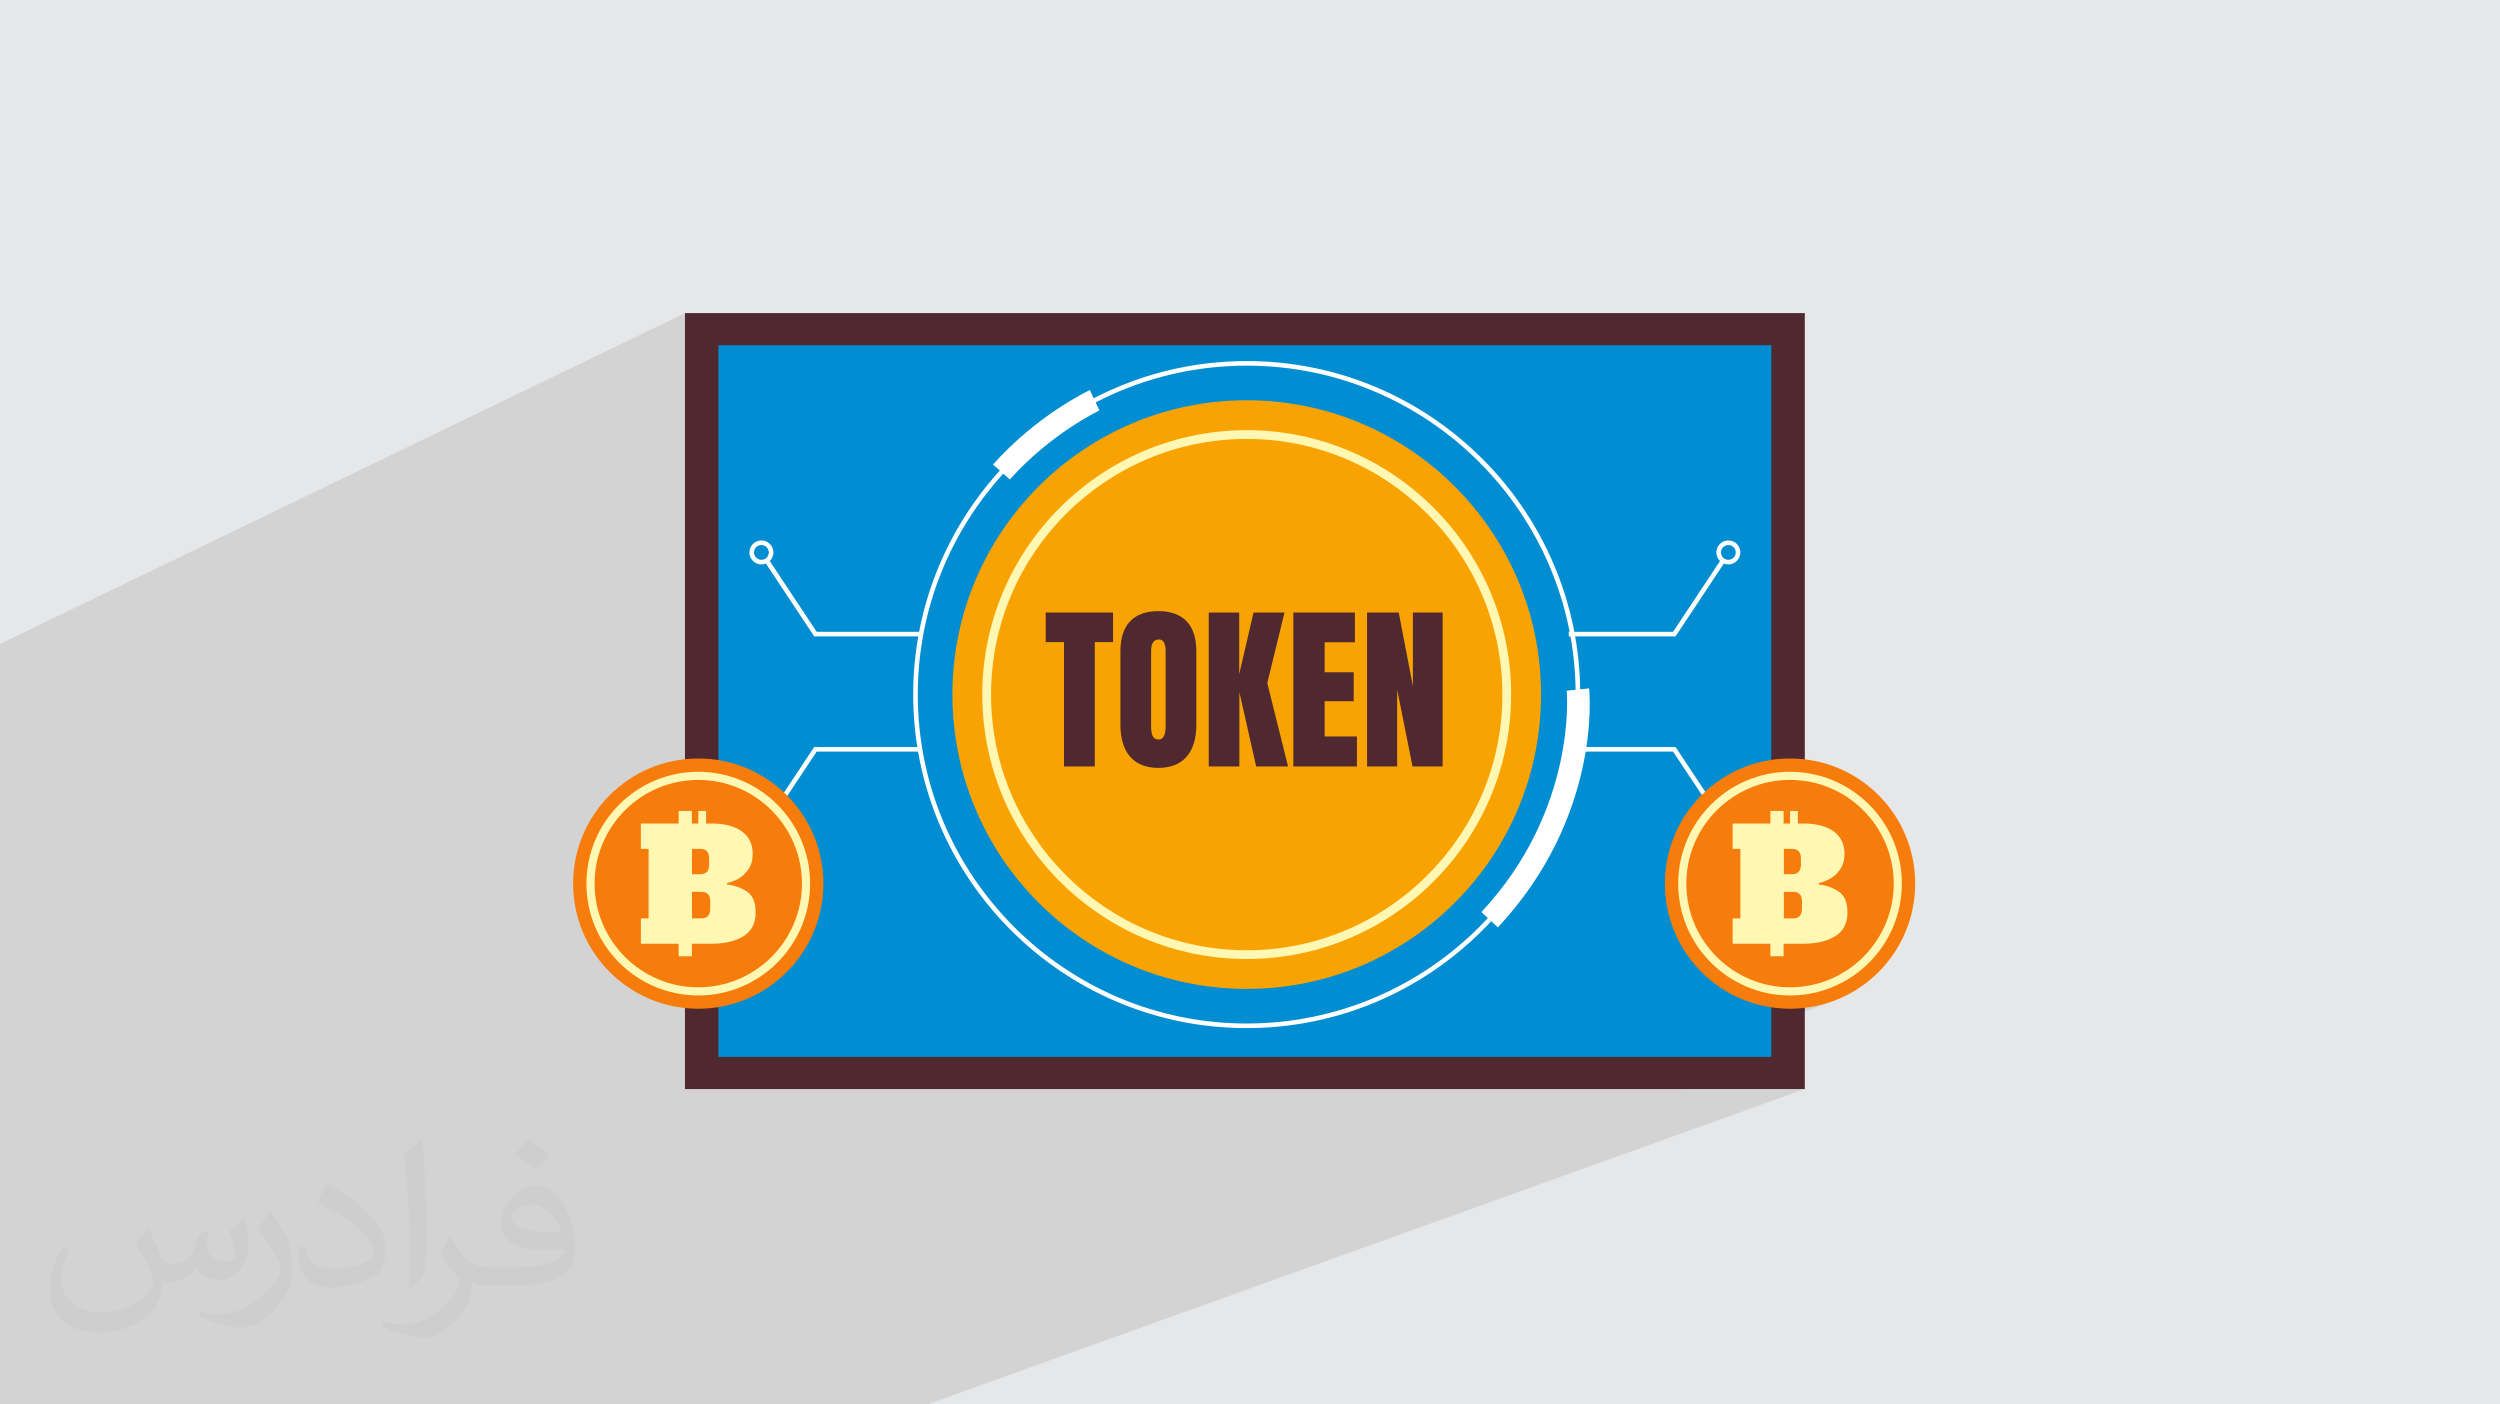 <?xml version="1.0" encoding="UTF-8"?>
<!DOCTYPE svg PUBLIC "-//W3C//DTD SVG 1.1//EN" "http://www.w3.org/Graphics/SVG/1.1/DTD/svg11.dtd">
<!-- Creator: CorelDRAW 2020 (64-Bit) -->
<svg xmlns="http://www.w3.org/2000/svg" xml:space="preserve" width="94.192mm" height="52.917mm" version="1.1" style="shape-rendering:geometricPrecision; text-rendering:geometricPrecision; image-rendering:optimizeQuality; fill-rule:evenodd; clip-rule:evenodd"
viewBox="0 0 9449.09 5308.48"
 xmlns:xlink="http://www.w3.org/1999/xlink"
 xmlns:xodm="http://www.corel.com/coreldraw/odm/2003">
 <defs>
  <style type="text/css">
   <![CDATA[
    .fil0 {fill:#E6E7E8}
    .fil7 {fill:#FFF7B2;fill-rule:nonzero}
    .fil5 {fill:#008DD2;fill-rule:nonzero}
    .fil4 {fill:#4F2830;fill-rule:nonzero}
    .fil9 {fill:#F67C0B;fill-rule:nonzero}
    .fil3 {fill:#F7A848;fill-rule:nonzero}
    .fil6 {fill:#F9A302;fill-rule:nonzero}
    .fil8 {fill:white;fill-rule:nonzero}
    .fil2 {fill:#373435;fill-opacity:0.031}
    .fil1 {fill:#2B2A29;fill-opacity:0.102}
   ]]>
  </style>
 </defs>
 <g id="Layer_x0020_1">
  <polygon class="fil0" points="-0,0 9449.09,0 9449.09,5308.48 -0,5308.48 "/>
  <polygon class="fil1" points="1941.84,5308.48 1895.76,5308.48 1889.19,5308.48 1830.57,5308.48 1802.44,5308.48 1770.86,5308.48 1713.14,5308.48 1697.87,5308.48 1687.49,5308.48 1676.62,5308.48 1667.31,5308.48 1663.11,5308.48 1663.02,5308.48 1654.81,5308.48 1623.72,5308.48 1614.46,5308.48 1506.05,5308.48 1499.73,5308.48 1496.01,5308.48 1442.49,5308.48 1394.65,5308.48 1323.15,5308.48 1280.75,5308.48 1267.98,5308.48 1253.52,5308.48 1232.34,5308.48 1230.17,5308.48 1226.65,5308.48 1201.3,5308.48 1186.51,5308.48 1161.76,5308.48 1103.47,5308.48 1030.3,5308.48 1023.11,5308.48 1019.76,5308.48 988.63,5308.48 985.78,5308.48 954.29,5308.48 945.96,5308.48 890.61,5308.48 882.98,5308.48 873.47,5308.48 861.87,5308.48 859.93,5308.48 855.48,5308.48 855.27,5308.48 814.19,5308.48 799.18,5308.48 675.8,5308.48 633.7,5308.48 628.95,5308.48 584.67,5308.48 561.67,5308.48 504.18,5308.48 444.62,5308.48 343.24,5308.48 91,5308.48 -0,5308.48 -0,5211.89 -0,5197.12 -0,5155.9 -0,5096.42 -0,5037.91 -0,5036.54 -0,5013.82 -0,4983.12 -0,4981.59 -0,4963.78 -0,4953.55 -0,4928.51 -0,4893.28 -0,4890.72 -0,4884.8 -0,4878.37 -0,4847.61 -0,4842.11 -0,4841.33 -0,4827.34 -0,4825.08 -0,4824.58 -0,4821.99 -0,4818.16 -0,4809.35 -0,4795.91 -0,4793.69 -0,4793.27 -0,4785.29 -0,4768.39 -0,4764.91 -0,4760.7 -0,4758.78 -0,4743.04 -0,4731.12 -0,4725.45 -0,4719.71 -0,4706.86 -0,4704.93 -0,4700.14 -0,4670 -0,4639.96 -0,4630.28 -0,4625.84 -0,4625.12 -0,4624.48 -0,4623.55 -0,4618.57 -0,4605.09 -0,4596.16 -0,4586.66 -0,4584.76 -0,4582.58 -0,4577.52 -0,4573.33 -0,4568.27 -0,4559.63 -0,4555.62 -0,4553.94 -0,4536.22 -0,4535.85 -0,4531.65 -0,4518.43 -0,4506.34 -0,4503.42 -0,4500.69 -0,4497.89 -0,4496.93 -0,4495.27 -0,4492.67 -0,4491.95 -0,4488.05 -0,4478.93 -0,4475.87 -0,4474.12 -0,4431.75 -0,4428.48 -0,4426.33 -0,4409.77 -0,4406.18 -0,4403.44 -0,4392.37 -0,4390.2 -0,4383.97 -0,4382.39 -0,4377.82 -0,4375.37 -0,4354.6 -0,4354.4 -0,4346.67 -0,4340.07 -0,4338.73 -0,4337.12 -0,4336.49 -0,4336.01 -0,4334.27 -0,4325.13 -0,4323.55 -0,4319.07 -0,4317.29 -0,4314.68 -0,4314.01 -0,4303.03 -0,4299.73 -0,4287 -0,4270.81 -0,4268.73 -0,4267.22 -0,4264.65 -0,4232.97 -0,4232.53 -0,4206.14 -0,4200.47 -0,4194.06 -0,4190.71 -0,4187.48 -0,4178.92 -0,4176.33 -0,4171.18 -0,4170.73 -0,4157.62 -0,4151.58 -0,4133.29 -0,4118.45 -0,4063.09 -0,4058.88 -0,4034.91 -0,4027.6 -0,3976.46 -0,3930.83 -0,3890.42 -0,3862.61 -0,3768.85 -0,3767.81 -0,3720.47 -0,3700.18 -0,3697.82 -0,3669.31 -0,3637.13 -0,3554.39 -0,3530.6 -0,3527.15 -0,3506.79 -0,3454.02 -0,3440.99 -0,3436.93 -0,3427.07 -0,3424.29 -0,3423.43 -0,3406.85 -0,3400.07 -0,3383.09 -0,3376.22 -0,3369.47 -0,3366.95 -0,3350.93 -0,3349.36 -0,2602.78 -0,2433.81 2588.89,1183.41 2588.89,1365.45 2715.44,1304.96 5558.2,1304.96 5619.98,1277.59 5607.78,1304.96 6694.93,1304.96 6694.93,2923 6701.38,2921.85 6722.52,2919.16 6743.95,2917.52 6765.67,2916.97 6787.39,2917.52 6808.84,2919.16 6829.97,2921.85 6850.76,2925.58 6871.2,2930.3 6891.25,2936.01 6910.88,2942.66 6930.07,2950.25 6948.79,2958.72 6967.02,2968.07 6984.72,2978.27 7001.87,2989.27 7018.45,3001.07 7034.43,3013.63 7049.77,3026.93 7064.46,3040.93 7078.47,3055.62 7091.77,3070.97 7104.33,3086.95 7116.12,3103.52 7127.14,3120.68 7137.32,3138.38 7146.67,3156.61 7155.15,3175.33 7162.73,3194.52 7169.38,3214.15 7175.09,3234.2 7179.82,3254.63 7183.55,3275.43 7186.24,3296.56 7187.87,3318 7188.42,3339.72 7187.87,3361.44 7186.24,3382.88 7183.55,3404.01 7179.82,3424.81 7175.09,3445.24 7169.38,3465.29 7162.73,3484.92 7155.15,3504.11 7146.67,3522.84 7137.32,3541.06 7127.14,3558.76 7116.12,3575.92 7104.33,3592.5 7091.77,3608.47 7078.47,3623.82 7064.46,3638.52 7049.77,3652.52 7034.43,3665.81 7018.45,3678.38 7001.87,3690.18 6984.72,3701.19 6967.02,3711.38 6948.79,3720.73 6930.07,3729.2 6910.88,3736.79 6712.84,3809.67 6717.32,3810.24 6741.34,3812.07 6765.67,3812.68 6790.01,3812.07 6814.03,3810.24 6837.7,3807.23 6861,3803.07 6883.88,3797.79 6906.32,3791.41 6928.29,3783.98 6694.93,3869.54 6694.93,3994.66 6360.54,4116.22 6821.48,4116.22 3503.94,5308.48 3080.97,5308.48 2770.48,5308.48 2694.67,5308.48 2639.82,5308.48 2560.09,5308.48 2497.5,5308.48 2194.65,5308.48 2194.47,5308.48 2187.08,5308.48 2150.18,5308.48 2016.52,5308.48 "/>
  <path class="fil2" d="M559.09 4645.01c18.04,27.34 29.73,53.61 41.15,82.81 8.49,16.99 12.99,48.31 52.82,48.31 11.67,0 28.41,-3.44 43.27,-11.67 16.71,-8.77 29.45,-22.04 36.1,-42.19l15.92 -53.61 38.75 -19.11 2.65 2.65c-5.3,20.18 -6.62,39.55 -6.62,54.68 0,44.84 38.75,61.85 69.54,61.85 18.04,0 34.25,-8.77 34.25,-25.23 0,-21.23 -9.02,-57.33 -20.72,-89.71 18.04,-18.04 36.1,-36.1 56.8,-50.71l3.18 1.61c9.02,38.22 14.06,75.91 14.06,101.13 0,24.69 -10.88,52.03 -19.9,69.82 -18.58,35.03 -51.49,62.91 -91.3,62.91 -30.25,0 -63.95,-15.14 -87.07,-43.27l-1.32 0c-21.76,27.09 -55.48,51.49 -109.37,51.49l-16.71 0c-2.65,35.57 -10.34,60.77 -22.04,83.34 -32.1,62.63 -127.4,106.97 -217.12,106.97 -124.76,0 -187.38,-71.93 -187.38,-167.74 0,-59.19 19.36,-114.13 49.11,-153.14l24.41 10.09c-18.58,35.57 -31.06,69 -31.06,101.92 0,89.71 73,132.45 157.14,132.45 78.05,0 174.64,-49.64 192.18,-107.22 -6.62,-62.91 -30.25,-92.36 -66.35,-149.69 10.88,-19.11 24.95,-38.22 42.47,-58.66l3.18 0 0 0 0 0 -0.02 -0.09zm1438.86 -337.62c26.27,16.46 52.03,35.82 77.23,58.12 -14.06,19.9 -31.6,37.97 -53.36,53.89 -25.23,-20.43 -50.43,-37.97 -76.19,-56.54 17.51,-19.64 34.78,-38.47 52.29,-55.48l0 0 0 0 0 0 0 0 0 0 0.03 0zm13.53 245.26c-42.47,0 -77.23,27.88 -77.23,48.56 0,44.34 84.93,58.12 186.59,57.58 -12.74,-52.03 -57.33,-106.18 -109.37,-106.18l0.01 0.03zm-95.3 237.3c55.21,0 103.53,-1.61 140.39,-10.88 41.15,-10.34 75.91,-31.06 75.91,-45.38 0,-3.72 0,-8.23 -1.32,-11.95 -23.08,2.12 -49.64,2.12 -72.72,2.12 -74.84,0 -132.17,-16.99 -154.74,-58.94 -5.58,-11.67 -9.55,-24.69 -9.55,-39.55 0,-40.62 17.51,-80.16 48.31,-107.5 25.73,-22.55 54.14,-36.62 83.06,-36.62 52.29,0 93.95,41.94 123.15,108.04 15.92,36.1 26.8,77.77 26.8,130.33 0,35.03 -9.55,64.49 -31.32,86.25 -40.62,39.29 -115.46,54.14 -230.12,54.14l-52.03 0 0 0 -13.53 0c-28.41,0 -48.84,-5.05 -65.03,-17.51l-2.65 0c0.79,6.62 1.32,12.99 1.32,19.11 0,25.73 -8.49,58.66 -25.73,84.93 -50.96,75.65 -106.18,108.54 -153.96,108.54 -48.31,0 -107.5,-18.58 -160.86,-42.74l9.55 -18.58c17.25,7.16 41.15,11.95 74.04,11.95 86.25,0 199.59,-82.81 213.66,-163.77 -3.18,-6.62 -9.02,-15.39 -17.25,-24.69 -25.23,-30 -41.15,-54.93 -56.01,-81.21 12.74,-25.23 24.41,-45.38 35.29,-63.7l4.51 -0.53c36.9,75.12 70.32,118.1 144.91,118.1l11.67 0 0 0 54.14 0 0 0 0 0 0 0 0 0 0 0 0.09 0.01zm-373.72 79.37c6.37,-34.5 6.9,-73.25 6.9,-109.37l0 -53.61c0,-100.07 -12.74,-245.51 -23.08,-340.27 18.04,-19.36 43.27,-42.19 63.17,-57.58l5.84 1.61c13.53,119.18 16.71,257.2 16.71,384.86 0,33.46 -1.32,66.1 -4.51,89.98 -1.86,30.25 -19.36,53.08 -56.8,88.11l-8.23 -3.72zm-384.6 -157.93c1.86,46.99 24.95,83.89 105.64,83.89 50.17,0 92.62,-12.99 139.61,-35.29 8.49,-3.72 12.99,-8.77 12.99,-12.99 0,-29.45 -22.55,-68.47 -60.51,-104.04 -36.9,-33.46 -85.74,-62.91 -131.38,-82.56 -15.67,-6.62 -20.72,-13.53 -20.72,-20.18 0,-13.53 18.04,-41.94 32.92,-62.38l5.05 -0.53c52.29,27.34 110.69,67.96 153.96,113.06 39.29,41.66 63.7,83.89 63.7,129.8 0,33.97 -10.34,65.82 -27.09,95.55 -57.33,28.92 -118.39,50.96 -178.9,50.96 -73.51,0 -123.68,-34.5 -123.68,-115.46 0,-8.77 0,-22.29 3.18,-39.83l25.23 0 0 0 0 0 0 0 0 0 0 0 -0.02 0zm-132.99 -133.52l45.66 73.79c16.71,27.34 32.38,57.08 32.38,104.04l0 59.98c0,48.56 -31.06,100.6 -81.21,152.09 -39.29,34.78 -74.04,49.64 -106.18,49.64 -47.77,0 -102.45,-14.86 -165.62,-41.94l7.16 -18.58c19.9,5.3 42.99,9.81 71.4,9.81 90.79,-0.53 183.66,-66.88 226.14,-147.84 5.05,-9.3 6.9,-18.04 6.9,-24.16 0,-9.3 -5.05,-19.64 -9.02,-28.92 -23.08,-43.52 -48.84,-83.34 -77.23,-120.24 14.86,-23.36 29.73,-45.92 45.92,-68.22l3.72 0.53 0 0 0 0 0 0 0 0 0 0 -0.02 0.01z"/>
  <polygon class="fil3" points="5594.6,1431.97 5558.55,1415.36 5619.98,1277.59 5656.05,1294.19 "/>
  <polygon class="fil3" points="5056.63,1446.64 5021.41,1465.04 4953.21,1330.6 4988.43,1312.18 "/>
  <polygon class="fil4" points="2588.89,4116.22 6821.48,4116.22 6821.48,1183.41 2588.89,1183.41 "/>
  <polygon class="fil5" points="2715.44,3994.66 6694.93,3994.66 6694.93,1304.96 2715.44,1304.96 "/>
  <path class="fil6" d="M5824.53 2625.26c0,614.38 -498.04,1112.4 -1112.39,1112.4 -614.36,0 -1112.4,-498.03 -1112.4,-1112.4 0,-614.36 498.05,-1112.4 1112.4,-1112.4 614.36,0 1112.39,498.05 1112.39,1112.4z"/>
  <path class="fil7" d="M4712.15 1659.03c-532.79,0 -966.24,433.45 -966.24,966.23 0,532.78 433.45,966.24 966.24,966.24 532.78,0 966.24,-433.46 966.24,-966.24 0,-532.78 -433.46,-966.23 -966.24,-966.23zm0 1965.66c-551.09,0 -999.42,-448.34 -999.42,-999.43 0,-551.08 448.33,-999.42 999.42,-999.42 551.07,0 999.42,448.34 999.42,999.42 0,551.09 -448.35,999.43 -999.42,999.43z"/>
  <polygon class="fil4" points="4021.52,2896.97 4021.52,2426.87 3952.42,2426.87 3952.42,2315.15 4206.99,2315.15 4206.99,2426.87 4137.89,2426.87 4137.89,2896.97 "/>
  <path class="fil4" d="M4379.22 2795.17c17.63,0 26.43,-17.08 26.43,-51.24l0 -283.98c0,-28.65 -8.59,-42.99 -25.78,-42.99 -19.38,0 -29.08,14.67 -29.08,43.97l0 283.64c0,18.08 2.19,31.03 6.62,38.84 4.38,7.81 11.66,11.76 21.81,11.76zm-1 107.12c-46.51,0 -82.04,-14.07 -106.61,-42.15 -24.59,-28.11 -36.87,-68.73 -36.87,-121.84l0 -276.38c0,-49.81 12.19,-87.6 36.54,-113.39 24.36,-25.78 60.01,-38.67 106.94,-38.67 46.95,0 82.6,12.89 106.96,38.67 24.34,25.79 36.52,63.58 36.52,113.39l0 276.38c0,53.11 -12.29,93.73 -36.86,121.84 -24.57,28.08 -60.11,42.15 -106.62,42.15z"/>
  <polygon class="fil4" points="4568.63,2896.97 4568.63,2315.15 4683.7,2315.15 4683.7,2548.2 4737.9,2315.15 4854.92,2315.15 4789.8,2581.58 4868.46,2896.97 4747.81,2896.97 4684.34,2615.31 4684.34,2896.97 "/>
  <polygon class="fil4" points="4888.32,2896.97 4888.32,2315.15 5121.05,2315.15 5121.05,2427.54 5006.68,2427.54 5006.68,2540.93 5116.43,2540.93 5116.43,2650.36 5006.68,2650.36 5006.68,2783.58 5128.66,2783.58 5128.66,2896.97 "/>
  <polygon class="fil4" points="5167.01,2896.97 5167.01,2315.15 5286.68,2315.15 5340.23,2593.83 5340.23,2315.15 5452.61,2315.15 5452.61,2896.97 5338.92,2896.97 5280.73,2606.05 5280.73,2896.97 "/>
  <path class="fil8" d="M4712.15 1382.06c-685.52,0 -1243.21,557.69 -1243.21,1243.2 0,685.51 557.69,1243.22 1243.21,1243.22 685.5,0 1243.21,-557.71 1243.21,-1243.22 0,-685.51 -557.71,-1243.2 -1243.21,-1243.2zm0 2503.8c-695.09,0 -1260.61,-565.5 -1260.61,-1260.6 0,-695.09 565.52,-1260.59 1260.61,-1260.59 695.1,0 1260.59,565.5 1260.59,1260.59 0,695.1 -565.49,1260.6 -1260.59,1260.6z"/>
  <path class="fil8" d="M5661.33 3505.28l-62.19 -58.07c362.96,-388.48 323.03,-832.24 322.57,-836.67l84.65 -8.7c2.05,19.63 45.37,485.59 -345.03,903.44z"/>
  <path class="fil8" d="M3816.78 1812.31l-63.55 -56.57c166.27,-186.77 357.98,-277.65 366.06,-281.43l36.08 77.05c-1.85,0.86 -184.45,87.8 -338.59,260.94l0 0.01z"/>
  <polygon class="fil8" points="3481.12,2405.32 3077.46,2405.32 2887.08,2118.39 2901.58,2108.79 3086.8,2387.94 3481.12,2387.94 "/>
  <path class="fil8" d="M2877.79 2060.05c-15.41,0 -27.93,12.53 -27.93,27.92 0,15.42 12.52,27.95 27.93,27.95 15.4,0 27.93,-12.53 27.93,-27.95 0,-15.39 -12.53,-27.92 -27.93,-27.92zm0 73.26c-25,0 -45.31,-20.34 -45.31,-45.33 0,-24.98 20.31,-45.31 45.31,-45.31 24.99,0 45.32,20.33 45.32,45.31 0,24.99 -20.33,45.33 -45.32,45.33z"/>
  <polygon class="fil8" points="2901.58,3119.81 2887.08,3110.2 3077.46,2823.27 3481.12,2823.27 3481.12,2840.66 3086.8,2840.66 "/>
  <path class="fil8" d="M2877.79 3112.7c-15.41,0 -27.93,12.51 -27.93,27.93 0,15.39 12.52,27.92 27.93,27.92 15.4,0 27.93,-12.53 27.93,-27.92 0,-15.42 -12.53,-27.93 -27.93,-27.93zm0 73.26c-25,0 -45.31,-20.34 -45.31,-45.33 0,-24.98 20.31,-45.32 45.31,-45.32 24.99,0 45.32,20.34 45.32,45.32 0,24.99 -20.33,45.33 -45.32,45.33z"/>
  <polygon class="fil8" points="6508.79,3119.81 6323.56,2840.66 5929.26,2840.66 5929.26,2823.27 6332.9,2823.27 6523.28,3110.2 "/>
  <path class="fil8" d="M6532.6 3112.7c-15.42,0 -27.93,12.51 -27.93,27.93 0,15.39 12.51,27.92 27.93,27.92 15.41,0 27.92,-12.53 27.92,-27.92 0,-15.42 -12.51,-27.93 -27.92,-27.93zm0 73.26c-24.99,0 -45.34,-20.34 -45.34,-45.33 0,-24.98 20.35,-45.32 45.34,-45.32 24.98,0 45.31,20.34 45.31,45.32 0,24.99 -20.33,45.33 -45.31,45.33z"/>
  <polygon class="fil8" points="6332.9,2405.32 5929.26,2405.32 5929.26,2387.94 6323.56,2387.94 6508.79,2108.79 6523.28,2118.39 "/>
  <path class="fil8" d="M6532.6 2060.05c-15.42,0 -27.93,12.53 -27.93,27.92 0,15.42 12.51,27.95 27.93,27.95 15.41,0 27.92,-12.53 27.92,-27.95 0,-15.39 -12.51,-27.92 -27.92,-27.92zm0 73.26c-24.99,0 -45.34,-20.34 -45.34,-45.33 0,-24.98 20.35,-45.31 45.34,-45.31 24.98,0 45.31,20.33 45.31,45.31 0,24.99 -20.33,45.33 -45.31,45.33z"/>
  <path class="fil9" d="M7238.63 3339.71c0,261.21 -211.75,472.97 -472.96,472.97 -261.21,0 -472.96,-211.76 -472.96,-472.97 0,-261.21 211.75,-472.96 472.96,-472.96 261.21,0 472.96,211.75 472.96,472.96z"/>
  <path class="fil7" d="M6765.67 2947.78c-216.1,0 -391.91,175.83 -391.91,391.93 0,216.1 175.81,391.92 391.91,391.92 216.1,0 391.93,-175.82 391.93,-391.92 0,-216.1 -175.83,-391.93 -391.93,-391.93zm0 814.7c-233.1,0 -422.75,-189.66 -422.75,-422.76 0,-233.1 189.65,-422.75 422.75,-422.75 233.11,0 422.75,189.65 422.75,422.75 0,233.1 -189.64,422.76 -422.75,422.76z"/>
  <path class="fil7" d="M6777.06 3471.11c11.29,0 19.75,-3.02 25.41,-9.06 5.63,-6.04 8.47,-15.48 8.47,-28.33l0 -25.69c0,-12.84 -2.84,-22.28 -8.47,-28.32 -5.66,-6.02 -14.12,-9.05 -25.41,-9.05l-35.62 0 0 100.45 35.62 0zm-4.08 -167.03c11.3,0 19.74,-3.01 25.4,-9.05 5.64,-6.03 8.47,-15.47 8.47,-28.31l0 -21.04c0,-12.85 -2.83,-22.27 -8.47,-28.32 -5.66,-6.03 -14.1,-9.05 -25.4,-9.05l-31.54 0 0 95.76 31.54 0zm-224.23 167.03l29.2 0 0 -262.78 -29.2 0 0 -95.76 268.04 0c48.65,0 86.6,9.93 113.86,29.77 27.26,19.85 40.89,48.28 40.89,85.26 0,22.97 -5.48,42.34 -16.36,58.09 -10.9,15.78 -23.65,27.65 -38.25,35.63 -14.59,7.99 -28.71,13.34 -42.33,16.05l0 5.86c27.64,2.71 52.56,11.47 74.75,26.26 22.2,14.8 33.29,41.26 33.29,79.4 0,40.89 -15.38,70.77 -46.14,89.65 -30.75,18.88 -70.65,28.32 -119.7,28.32l-268.04 0 0 -95.76z"/>
  <polygon class="fil7" points="6691.49,3614.35 6741.44,3614.35 6741.44,3065.08 6691.49,3065.08 "/>
  <polygon class="fil7" points="6765.92,3175.74 6795.36,3175.74 6795.36,3065.08 6765.92,3065.08 "/>
  <path class="fil9" d="M3112.14 3339.71c0,261.21 -211.75,472.97 -472.96,472.97 -261.21,0 -472.96,-211.76 -472.96,-472.97 0,-261.21 211.75,-472.96 472.96,-472.96 261.21,0 472.96,211.75 472.96,472.96z"/>
  <path class="fil7" d="M2639.18 2947.78c-216.1,0 -391.92,175.83 -391.92,391.93 0,216.1 175.82,391.92 391.92,391.92 216.1,0 391.93,-175.82 391.93,-391.92 0,-216.1 -175.83,-391.93 -391.93,-391.93zm0 814.7c-233.11,0 -422.75,-189.66 -422.75,-422.76 0,-233.1 189.64,-422.75 422.75,-422.75 233.12,0 422.75,189.65 422.75,422.75 0,233.1 -189.63,422.76 -422.75,422.76z"/>
  <path class="fil7" d="M2650.57 3471.11c11.29,0 19.75,-3.02 25.41,-9.06 5.63,-6.04 8.46,-15.48 8.46,-28.33l0 -25.69c0,-12.84 -2.83,-22.28 -8.46,-28.32 -5.66,-6.02 -14.12,-9.05 -25.41,-9.05l-35.61 0 0 100.45 35.61 0zm-4.08 -167.03c11.29,0 19.74,-3.01 25.39,-9.05 5.65,-6.03 8.48,-15.47 8.48,-28.31l0 -21.04c0,-12.85 -2.83,-22.27 -8.48,-28.32 -5.65,-6.03 -14.1,-9.05 -25.39,-9.05l-31.53 0 0 95.76 31.53 0zm-224.24 167.03l29.2 0 0 -262.78 -29.2 0 0 -95.76 268.03 0c48.66,0 86.61,9.93 113.88,29.77 27.24,19.85 40.87,48.28 40.87,85.26 0,22.97 -5.47,42.34 -16.35,58.09 -10.9,15.78 -23.65,27.65 -38.24,35.63 -14.61,7.99 -28.73,13.34 -42.34,16.05l0 5.86c27.65,2.71 52.56,11.47 74.75,26.26 22.19,14.8 33.29,41.26 33.29,79.4 0,40.89 -15.38,70.77 -46.13,89.65 -30.76,18.88 -70.66,28.32 -119.72,28.32l-268.03 0 0 -95.76z"/>
  <polygon class="fil7" points="2565.01,3614.35 2614.95,3614.35 2614.95,3065.08 2565.01,3065.08 "/>
  <polygon class="fil7" points="2639.43,3175.74 2668.86,3175.74 2668.86,3065.08 2639.43,3065.08 "/>
 </g>
</svg>
